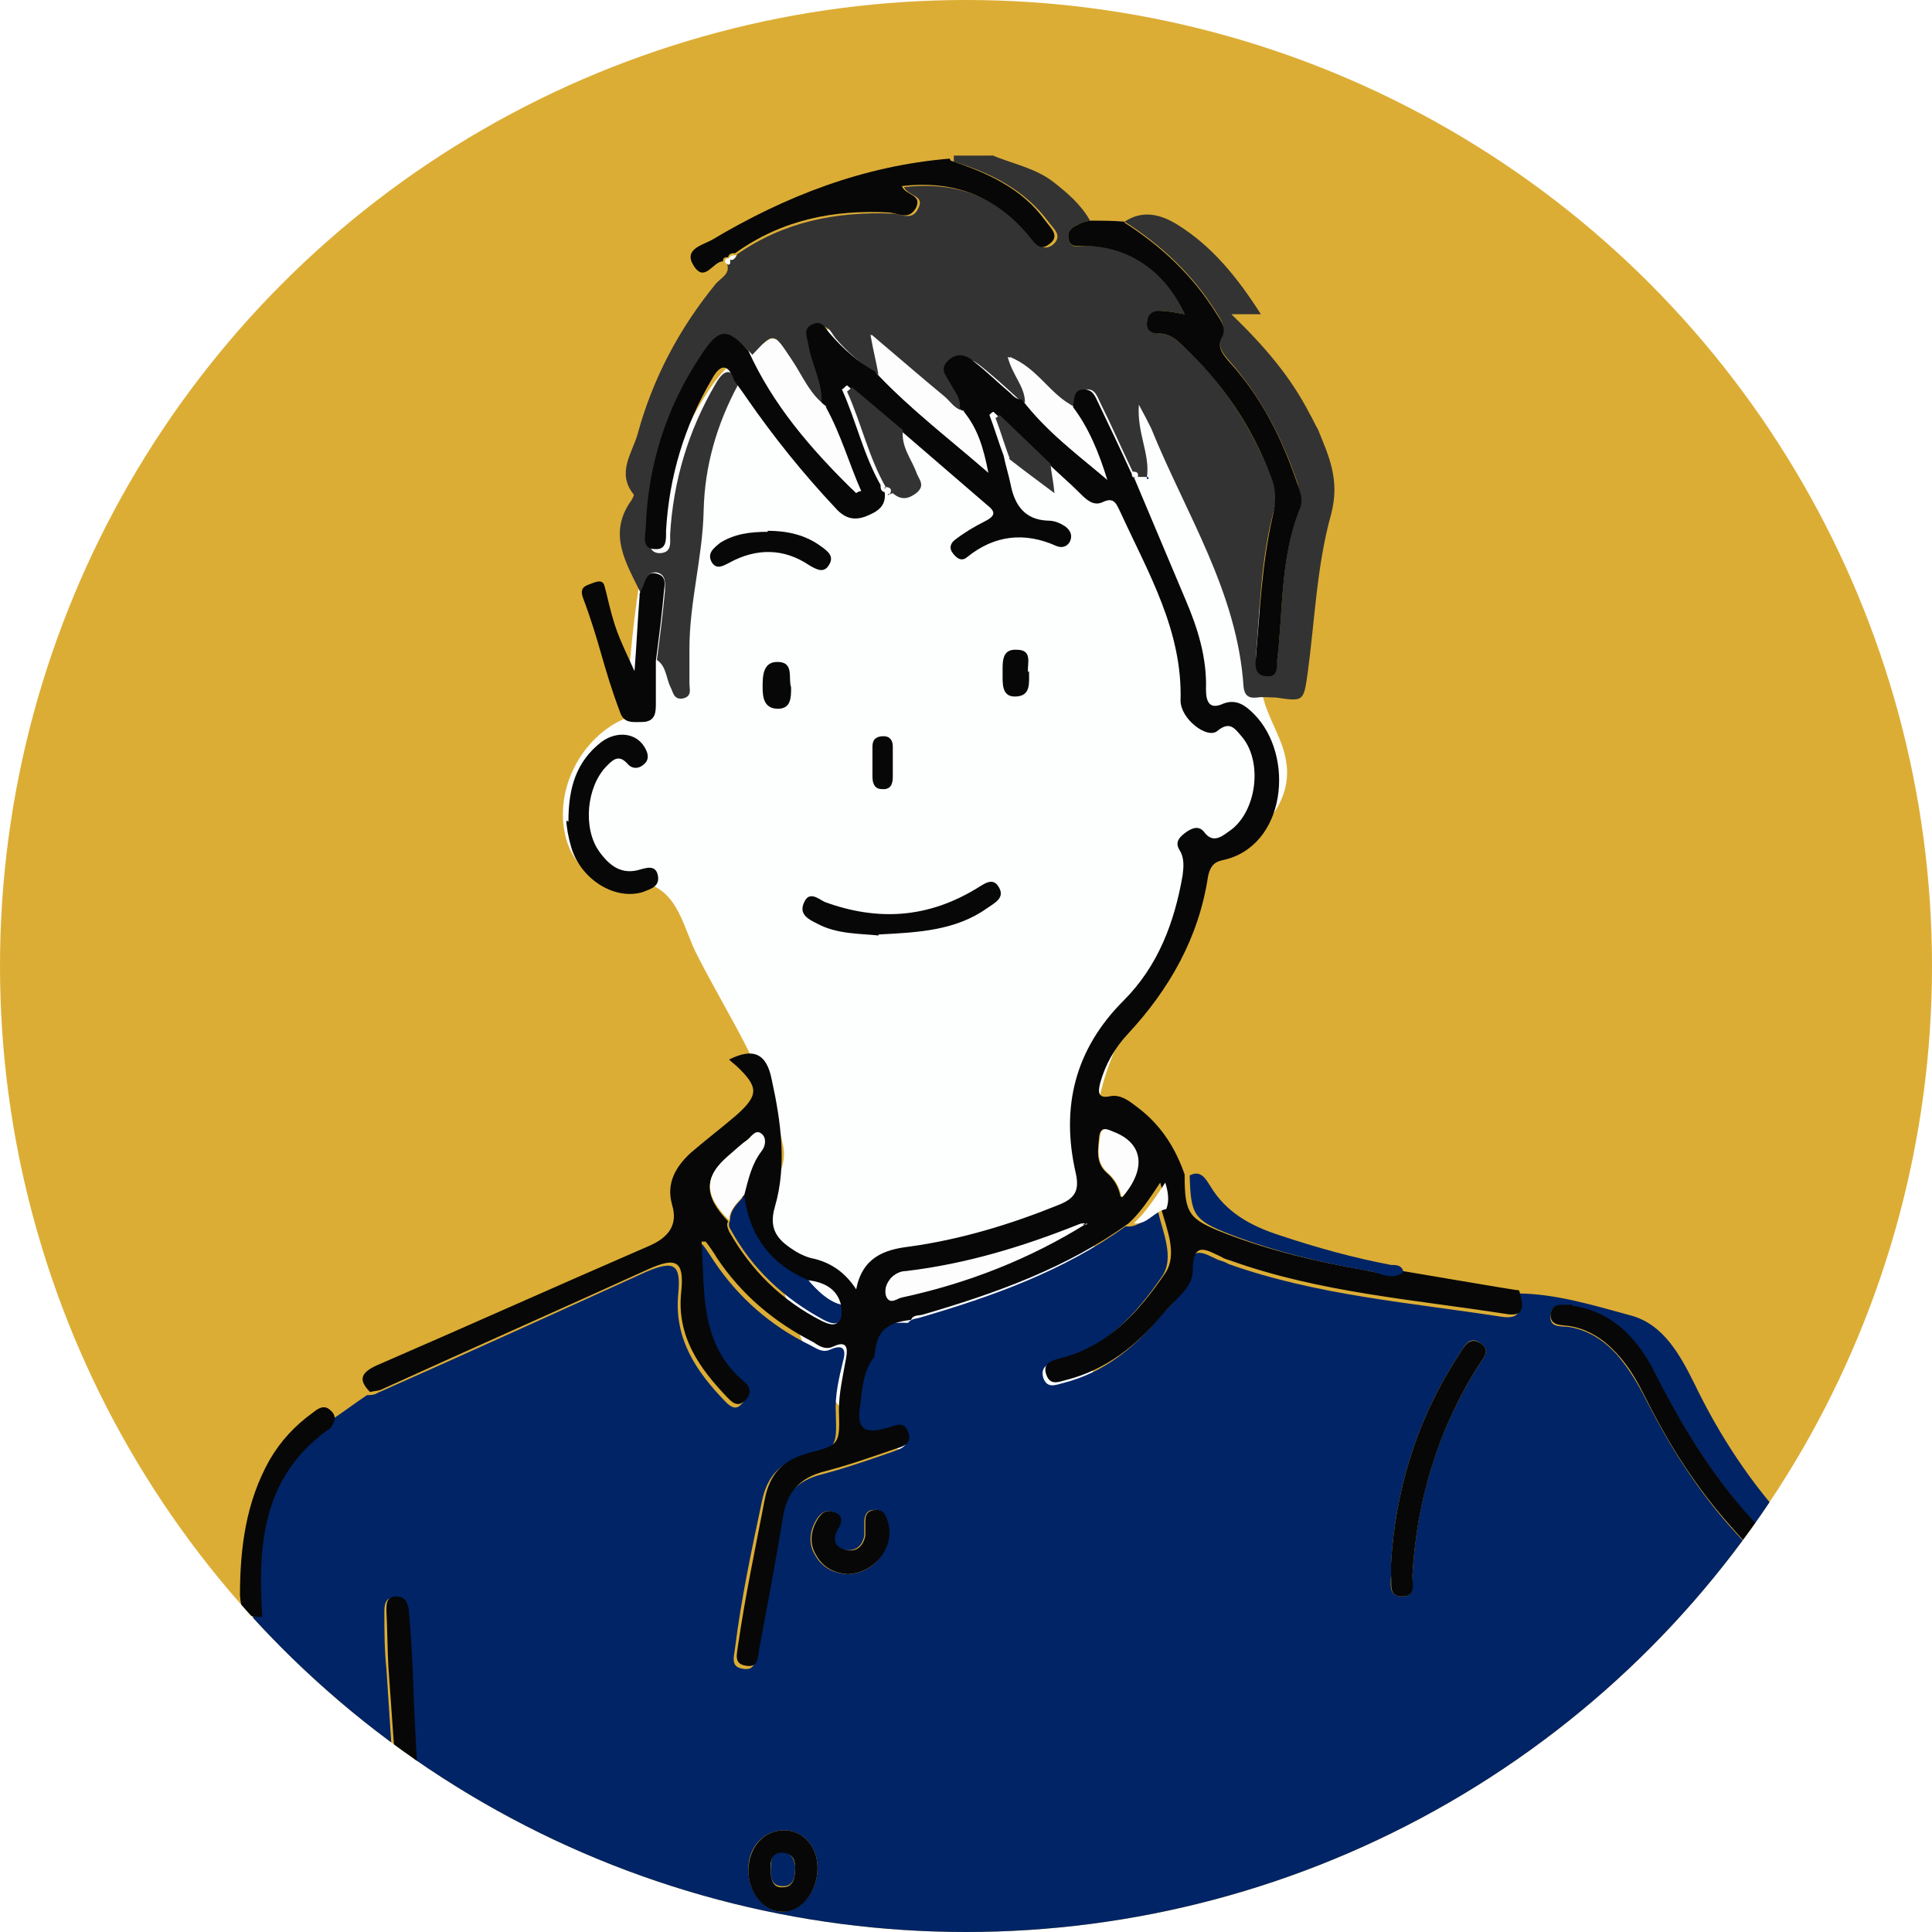 <?xml version="1.0" encoding="UTF-8"?>
<svg id="_レイヤー_2" data-name=" レイヤー 2" xmlns="http://www.w3.org/2000/svg" xmlns:xlink="http://www.w3.org/1999/xlink" version="1.1" viewBox="0 0 190 190">
  <defs>
    <style>
      .cls-1 {
        fill: #333;
      }

      .cls-1, .cls-2, .cls-3, .cls-4, .cls-5, .cls-6, .cls-7 {
        stroke-width: 0px;
      }

      .cls-2 {
        fill: #fdfefe;
      }

      .cls-3 {
        fill: #fdfdfd;
      }

      .cls-8 {
        clip-path: url(#clippath);
      }

      .cls-4 {
        fill: none;
      }

      .cls-5 {
        fill: #002466;
      }

      .cls-6 {
        fill: #dcad35;
      }

      .cls-7 {
        fill: #070707;
      }
    </style>
    <clipPath id="clippath">
      <circle class="cls-4" cx="95" cy="95" r="95"/>
    </clipPath>
  </defs>
  <g id="text">
    <g class="cls-8">
      <g>
        <rect class="cls-6" x="-27.9" y="-27.9" width="245.7" height="245.7"/>
        <path class="cls-2" d="M61.6,70.6c-4.4,1.8-7.1,7-6,11.6.4,1.7,1.5,3.4,3.1,4.1,1.4.5,3.1.1,4.6.5,3.5.8,3.9,4.6,5.3,7.2,3.2,6.3,6.9,11.5,8.4,18.6.6,2.6-1.6,4.1-1.5,6.8.2,4.5,2.4,10.2,4.2,14.4,3.4,8.3,14.1,12.7,22.4,9.2,1.3-.6,2.5-1.3,3.4-2.3,1.9-2.2,2-5.5,2.1-8.4,0-5.4,0-10.8,0-16.2,0-3,0-6,.7-8.9.7-2.8,1.9-5.3,3.2-7.9,2.2-4.5,4.4-9.1,6.7-13.6.5-.9,1-2,1.9-2.5.6-.4,1.3-.5,1.9-.7,3-1.1,5-4.4,4.5-7.5-.3-2.2-1.6-4-2.2-6.1-.7-2.5-.4-5.1-.4-7.7.1-6.3-1.2-12.6-3.8-18.4-3.1-6.9-9.5-8.3-16.9-10.1-7.3-1.9-15.1-1.3-22.6-.2-2.8.4-5.7.9-7.9,2.6-2,1.5-3.3,3.6-4.5,5.8-5.1,9.4-5.9,19.1-6.7,29.8h0Z"/>
        <path class="cls-5" d="M230.2,222.4v3c-1,1.6-2,3.2-3.4,4.6-4.8,4.9-9.2,10.3-13.4,15.7-7.1,9.1-13.9,18.4-22.1,26.5-.9.9-2.5,1.6-1.3,3.4.1.2-.2.8-.3,1.2-1.6,3.4-4.2,5.2-7.9,5.7,0-.9.8-1,1.4-1.5,1.3-1,2.5-2.3,2.5-3.8,0-3.2,2.3-4.9,4.1-6.9,1.9-2,3.7-4.1,5.5-6.2,9.4-11.1,17.6-23.2,27.8-33.7,2.7-2.8,4.3-6.1,2.4-10.1-.1-.3,0-.7-.1-1.1-.7-3.9-1.5-7.7-3.8-11-.4-.6-.8-1.5-1.8-.9-.8.5-.5,1.2-.1,1.9,2.2,3.5,2.8,7.4,3.7,11.3.9,3.7-.2,6.9-2.9,9.5-4.6,4.5-8.6,9.5-12.6,14.5-7.9,10.1-15.5,20.4-24.8,29.3-.7.7-1.3,1.4-.3,2.3.7.7.2,1.3-.2,1.9-1,1.5-2.4,2.4-4,3-1.8.6-3.6,1.2-5.4,2-5.4,2.3-8.7,7.5-8.6,13.1,0,.8,0,1.8,1.1,1.7,1,0,1.1-.9,1.1-1.8-.2-2.2.5-4.2,1.6-6.1,1.1-1.9,2.4-2.7,4.6-1.6-1.2,1.9-2.6,3.8-2.4,6,.3,2.6-1.3,4-2.8,5.5-.4.4-.9.8-1.2,1.2-1.4,2-3,2.1-4.8.8-.3-.5-.6-.9-1.3-.9.5-.9-.2-1.5-.6-2.1-2.6-4.2-4.8-8.7-6.6-13.3-2-5.3-4.2-10.5-6.6-15.7-1-2.2-1.9-4.6-2.7-6.9-.4-1.1-.4-2,.9-2.9,6.6-4.5,13.2-9.1,19.7-13.8,5-3.5,9-7.8,11.1-13.7.5-1.4,1.3-2.7,2.3-3.8.6-.3,1.1-.6,1.7-.9.3,0,.7-.2,1-.2,4.2-1.1,4.5-2.2,1.6-5.5-1.6-1.9-1.6-2.4.7-3.6,2.5-1.4,5.1-2.8,7.9-4.4-4.5-1.6-8.5-3-12.2-5-1.8-1-3.9-1.9-6.1-1.3-1.6-.4-3.1-.8-4.8-.9-4.6-.1-7.8-2.5-9.8-6.6-1.9-3.8-4-7.5-5.5-11.5-.3-.8-.6-1.8-1.7-1.4-1.2.4-.6,1.4-.3,2.2,1.5,3.9,2.8,7.9,5.4,11.1,3,3.7,2.2,6.7.2,10.6-7,13.3-13.8,26.8-18.7,41.1-.8,2.5,0,3.9,2.6,4.1.6,0,1-.5,1.4-.9s.1-.9-.2-1.1c-2-.9-1.3-2.3-.8-3.8,5.1-14.1,12.1-27.3,18.8-40.6.9-1.8,2.3-2.4,4.2-1.6-3.5,6.9-7,13.8-10.5,20.7-3.3,6.5-5.9,13.2-8.8,19.9-.6,1.2-1.7,3.1-.6,4,2.7,2.2,2.1,4,0,6.1-.1.1-.2.4-.3.6-.9,2.3-1.3,2.5-3.5,1.5-.8-.4-1.7-.8-2.4-1.4-2.9-2.5-6.1-4.4-10.1-4.5-4.8.4-9.6.9-14.4,1.2-2.4.2-3,.6-3,3.1,0,1-.2,1.5-1.3,1.8-1.4.3-2.6,1-3.5,2.2-1.1,1.5-1.4,3.1-.6,4.8.8,1.5,2.1,2,3.7,1.9,1.7,0,3.4-.1,5.1,0,1.9,0,3.8.4,6.1,1.6-2.6.1-4.6,0-6.6.8-2,.8-4,1.5-6,2.3-2,.8-3.1,3.1-2.6,5,.5,1.8,2,2.5,4.5,2.1.5,0,1-.2,1.5-.3.8-.1,1.2,0,1.3.9.3,2.9,2.3,4.1,4.8,4.6,9.1,1.8,17.1,5.5,24.1,11.7.9.8,1.9,1.5,3.1,1.2,2-.5,2.5.6,3,2.2,3.7,11.7,6.4,23.6,7.5,35.8.2,2.9-.3,4-3,5.1-4.1,1.6-8.4,2.7-12.8,3.2-.8,0-2.2,0-2,1.3.2,1.3,1.4.9,2.3.8.9-.1,1.7-.2,2.6-.2,3-.2,3.3.1,3.1,3-.1,1.4-.3,2.8-.5,4.8.9-1.8,1.5-3,2.2-4.1.8-1.3.5-2.8,1.3-4,.4,0,.9.2,1.3.1,1.8-.8,1.9,0,1.8,1.6-.5,5.6-1.2,11.2-2.1,16.7-2.2,13.1-3.7,26.3-4,39.6-.2,8.8-.5,17.6-.6,26.4,0,4.7-.4,9.4.4,14,2.4,12.8,4.4,25.6,5.7,38.6.9,8.6,1.4,17.1,1.8,25.7.5,13,.2,26-.3,39-.3,7.7-2.2,15.4-.9,23.2.3,1.7-.4,3.2-2.3,3.8-1.9.7-2.6,2-2,4,1.6,5.7,2.4,11.5,2.4,17.5,0,.8.1,1.8-.9,2.1-4.2,1.2-8.4,2.1-12.8,2.3-.9,0-.7-.4-.4-.9,2.5-.5,4.9-1.2,7.4-1.7,2-.4,2.9-1.4,2.9-3.7,0-6-.7-11.9-2.4-17.7-.4-1.4-.3-2.2,1.2-2.8,2.8-1.2,3.4-2.3,3-5.3-.4-2.9-.5-5.8-.1-8.7,1.4-11.5,1.6-23.1,1.8-34.7.1-9.2-.2-18.5-.8-27.7-.2-3.4-.3-6.8-.9-10.2-1.2-6.4-2.2-12.7-2.8-19.2-.7-8.5-1.6-17-3.4-25.3-.1-.5-.1-1.3-.8-1.2-.4,0-.9.7-1.1,1.1-.2.4-.1,1,0,1.5.6,3.3,1.2,6.6,1.8,9.8,2.8,15.7,4.4,31.5,5.3,47.4.4,7.5.5,14.9.5,22.4,0,7.5,0,15.1-.7,22.6-.7,7.6-1.6,15.3-.8,23,0,.8,0,1.7-.6,2.2-1.9,1.2-3.6,2.9-5.8,3.5-2.1.5-3.9,1.6-5.5,3.1-2.1,2.1-4.8,2.7-7.5,1.9-6.6-2-12.9-4.9-19.5-6.5,1.2-2.4,3.4-3.9,5.4-5.5,1.1-.9,2.9-1.4,1.6-3.4.6-1.1.5-2-.9-2.4-1.6-6.1-1.9-12,.8-17.9.5-1.1.7-2.3.9-3.5.2-1.3,0-2.6-1.2-3.4-1.3-.8-1.4-2-1.3-3.3.3-6.3.2-12.5-2.7-18.4-1.9-3.8-2.1-7.8-1.3-11.9,1.2-6.3,1.7-12.5-.2-18.9-7.7-25.2-10.7-51.1-12.4-77.2-.7-10.1-1.3-20.1-1.6-30.2,0-2.8-1.2-3.6-3.5-3.9-1.3-.5-1.9-1.5-2.4-2.8-2.5-5.9-5.6-11.5-9.1-16.9-.5-.7-.9-1.9-2.1-1.1-1.2.8-.3,1.6.2,2.3,3.1,4.7,5.8,9.6,8.1,14.7.2.5,1,1.3.2,1.7-1.5.9-1.4,2.4-1.8,3.7-6.4,25.7-10.4,51.8-12.8,78.1,0,.5-.2,1.1.2,1.4,1.6,1.3,1.2,2.7.3,4.1-.3.6-.4,1.3-.6,2-.1.6,0,1.2.7,1.4.6.2,1.2,0,1.3-.7.4-1.5,1.1-2.9,1.9-4.3.5-.8.3-1.8-.4-2.4-1.3-1.2-1.3-2.6-1.1-4.1.5-4.9,1-9.9,1.6-14.8,2.2-19.7,5.8-39.2,10.4-58.5.3-1.3.4-2.8,1.2-4,1.3,2.2,2,3.9,2,5.1,0,0-.1.1-.1.2-6.1,24.8-9.9,49.9-12.1,75.2,0,.8.2,1.3.8,1.7,1.1.7,1.2,1.6.5,2.7-1,1.5-1.6,3.2-1.5,5,.7,7.6.2,15.2.1,22.8,0,5.6-.2,11.2-.3,16.8,0,3.4.6,6.6,3.3,9.1,2,1.8,3.1,4.2,3.5,6.9.6,3.5.9,7,1.5,10.5,1.4,8.2,1.3,16.8,4.6,24.6.4,1,.2,1.9-.4,2.8-1.3,1.9-3,3.4-4.9,4.9,2.3.5,2.7,2.1,2.8,4,0,1.9.4,3.7.7,5.5.4,2.1.8,4.2.6,6.3-.4,5.3-7.5,8.9-12.1,6,1.8-.6,3.6-.6,5.4-.8.7,0,1.3-.4,1.2-1.2,0-.9-.8-.9-1.4-.8-1.1,0-2.1.2-3.2.3-3.9.3-7.7.3-11.1-1.9-4.2-2.7-5.9-2.7-10,.2-2.4,1.7-4.9,3.1-7.7,4.1-6.6,2.2-13.3,2.8-20.2,2.6-7.3-.2-14.3-1.7-21-4.8,0-1.3-.4-2.6,0-3.8.8-.1,1.5.4,2.2.7,9.3,3.6,18.8,4.9,28.7,3.3,5.7-.9,11.1-2.9,16.6-4.7,6.7-2.2,13.5-4,20.7-2.7.7.1,1.3,0,1.4-.8.1-.8-.4-1.1-1.1-1.2-3.2-.6-6.5-.5-9.8,0-6.4.9-12.4,3-18.5,5.1-10.5,3.5-21.1,4.3-31.8,1.1-2.8-.8-5.7-1.4-8-3.5-.1-1.9.2-3.6,1.6-5.1,4.7,2.1,9.7,1.8,14.6,1.7,1.7,0,3.4-.3,5.1-.4,5.9-.5,11.9-.9,17.7-2.4,1-.3,2.8,0,2.3-1.7-.4-1.7-2-.6-2.9-.4-9.5,2-19.1,2.7-28.7,2.8-1.6,0-3.1-.2-4.6-.8-.9-.3-1.1-.6,0-1,2.6.9,5.3-.1,7.9,0,3.7.1,7.4-.2,10.9-1.3,4-1.2,7.4-3.3,9.8-6.8,11.2,7.8,22.9,9.2,35.4,3.5,2.3-1,3.1-.4,2.8,2.1-.2,1.6-.8,3-1.5,4.4-.3.5-.4,1.1.1,1.6.3.3.8.4,1.2,0,1.4-1,1.6,0,1.6,1,0,1.6,0,3.3,0,4.9,0,.7,0,1.4.9,1.4.8,0,1.1-.6,1.2-1.3.2-2.2.5-4.4-.2-6.6-.9-2.8-1.3-5.7-1.8-8.5-.2-1.4,0-2.5,1.2-3.4,1.1-.8,1.9-1.9,2.6-3.1.4-.7.7-1.5-.3-2-.9-.4-1.3.2-1.6.9-1,1.7-2.3,3.3-3.9,4.5-7.1,5.3-15.1,6.2-23.5,4.6-4.5-.9-8.7-2.5-12.2-5.5-.2-.8-.2-1.5.6-2,4.4-2.6,4.9-6.7,4-11.2-.8-4.6-2.5-8.9-4.6-13-.6-1.3-1.3-2.5-1.6-3.9-1.7-6.6-2.3-13.4-3.2-20.2-1.8-13.4-3-26.8-4.1-40.3-.6-7.4-.3-14.8-2.2-22-.5-1.9-.5-3.8-.3-5.7,2.3-19.7,3.2-39.5,3.6-59.4.2-10.5,0-20.9-.2-31.4,0-3.2-.5-6.4,0-9.5.2,0,.5,0,.6,0,7.9,4.1,16.3,6.5,25.2,7.2.7,0,1.3.3,1.5,1,.6,2.1,2.3,2.7,4.2,3,8.3,1.5,16.7,2.5,25.2,2.6,7.9,0,15.8-.4,23.6-1.4.8-.1,1.8-.2,1.8-1.2,0-1.3-1.2-1-2-.9-2.3.2-4.7.4-7,.6-13.7,1.5-27.2.8-40.7-1.9-2-.4-3-1.5-3-3.5,0-3.7,0-7.4.1-11.1,0-.8.2-1.6-1-1.7-1.1,0-1.2.8-1.2,1.6v6.8c0,3.8-.2,4-3.8,3.6-9.5-1-18.2-4.1-26.2-9.3.4-1.4-.9-2-1.3-3.1-.4-.9-.9-1.7-.7-2.8.5-2.6.9-5.2,1.5-7.7.5-2,.4-3.4-2-3.6-.1-.9,0-1.8.3-2.7,2-10.4,4.1-20.8,6.1-31.1.2-.8.6-2-.8-2.3-1.2-.2-1.2.9-1.3,1.7-1.4,6.8-2.8,13.6-4.2,20.5,0,.5.2,1.2-.7,1.3-.5-1.3-.2-2.7,0-4,1-5.7,2-11.4.2-17.1-.3-.8.2-1.3.7-1.8,1.7-1.8,2.8-4,3.3-6.3,1-3.9.9-7.9.5-11.9-2.4-21.6-3.2-43.4-4.5-65.1-.8-13.2-1.8-26.4-3.2-39.5-.7-6.5-.6-13,3.7-18.6.3-.3.6-.7,0-1.1h0c2.7-.9,4.9-2.8,7.3-4.4.3,0,.7,0,1-.2,8.8-3.9,17.6-7.9,26.4-11.9,2.8-1.2,3.5-.8,3.2,2.2-.4,4.4,1.8,7.6,4.6,10.5.4.4,1,1,1.6.3.7-.6.5-1.4,0-1.9-4.4-3.7-3.9-8.9-4.2-13.8.3,0,.4,0,.4,0,.4.5.7,1,1.1,1.6,2.4,3.6,5.6,6.4,9.5,8.3.6.3,1.2.8,2,.4,1.4-.6,1.5.2,1.2,1.2-.4,1.7-.8,3.3-.7,5.1.1,3.3.1,3.4-3,4.2-2.5.6-3.8,2-4.3,4.6-1,4.7-2,9.4-2.6,14.2-.1.9-.5,1.9.7,2.1,1.4.3,1.3-1,1.4-1.8.8-4.3,1.6-8.5,2.3-12.8.4-2.5,1.7-3.9,4.1-4.5,2.3-.6,4.6-1.4,6.9-2.2.8-.3,1.8-.5,1.3-1.7-.4-1.1-1.2-.6-2-.4-2.3.7-3,.1-2.7-2.2.3-1.6.3-3.4,1.4-4.8-.8-2.4.5-3.8,3.6-3.6.3-.4.7-.4,1.1-.5,7.2-2.1,14.2-4.6,20.3-9,1.4.2,2.1-1.1,3.2-1.4.5,2.1,1.6,4.5.4,6.3-2.6,3.8-5.7,7.2-10.4,8.4-.8.2-1.6.5-1.3,1.6.4,1.1,1.2.7,2,.5,3.9-1,6.9-3.4,9.4-6.4,1.1-1.4,2.9-2.6,3-4.3,0-3,1.3-2.1,2.8-1.4.3.1.7.2,1,.4,8.7,3.1,17.9,3.8,26.9,5.2,2.1.3,1.9-1,1.4-2.3,3.9,0,7.7,1.2,11.4,2.2,3.1.9,4.7,3.8,6.1,6.6,2.5,5.2,5.6,9.9,9.5,14.1,4.3,4.6,8.8,9.1,12.9,13.9,7.8,9.3,15.2,18.8,23.5,27.6,4.8,5.1,8.8,10.6,12.4,16.4,1.3,2.1,2.4,4.2,2.9,6.6.6,2.7,1.1,5.4,1.6,8.1h0ZM46.1,227.1c0-.8,0-1.6-.2-2.3-1.5-7.8-2.4-15.6-3-23.4-.9-12.3-2.1-24.5-2.5-36.8,0-2.1-.2-4.1-.4-6.2,0-.7-.3-1.3-1.2-1.3-.9,0-1,.7-1,1.4,0,1.9,0,3.7.2,5.6.6,9.5,1.3,19,2,28.5.6,8.5,1.1,17,2.5,25.4.7,4.1,1.8,8.2,1.1,12.2-.6,3.6,1.4,6.8.7,10.3,0,.1,0,.3.2.4,1.3,1.1.7,2.4.3,3.7-1.9,5.7-3.9,11.4-6.3,17-.8,1.9-.5,3.3,1.5,4.2,1,.5,1.9,1.2,3,1.7,1.8.8,2,1.9,1.4,3.6-.9,2.5-1.7,5.1-2.6,7.7-.3.9-.5,2.2-2.1,1.6-1.4-.5-2.7-1.1-2.1-3,.4-1.2.5-2.4.4-3.6,0-.7-.1-1.3-1-1.3-.8,0-1.1.6-1.1,1.3,0,1.4-.3,2.7-.9,3.9-.7,1.7-.1,2.9,1.5,3.7.8.4,1.5.8,2.3,1.1,2.1,1,3.2.6,4.3-1.5,1.2-2.4,2.2-5,2.9-7.5,1.7-5.9,1.7-5.9-3.7-8.8-1.7-.9-2-1.9-1.3-3.6,2.1-5.3,4-10.6,6-15.9.5-1.2.7-2.5.5-3.8-.2-1.5-.3-3,.3-4.4.4-.8,0-1.2-.8-1.4-1.3-.4-1.4-1.4-1.5-2.5-.2-2,.4-4,.4-5.9h0ZM154.6,128.4c-.9.1-2-.3-2.1.9-.2,1.3,1,1.1,1.8,1.2,1.9.3,3.4,1.3,4.7,2.7,1.2,1.4,2.1,2.9,2.9,4.5,2.3,4.5,5,8.8,8.4,12.6,4.1,4.6,8.4,8.9,12.4,13.5,9.7,11.2,18.8,23,29.1,33.8.8.8,1.5,3,3,1.7,1.4-1.2-.6-2.2-1.3-3-13.7-15-26.3-31-40.3-45.8-4.2-4.5-7.5-9.6-10.3-15.1-1.7-3.5-4.2-6.3-8.3-6.9h0ZM79.6,547.9c-1.2,0-1.6-.6-2.1-1-3.6-2.7-7.4-5-11.4-7-.8-.4-1.7-.7-2.1.4-.4.9.3,1.2,1,1.6,5.8,2.8,11.1,6.4,15.8,10.7.6.6,1.4,1.3,2.2.4.8-.9-.3-1.5-.8-2.1-.4-.5-1.6-.9-.9-1.8.8-1,.4-2,.3-3-.5-3.7-.9-7.5-1.4-11.2-.6-4.7-1.3-9.4-2-14.1,0-.6,0-1.6-1.2-1.2-.8.2-1.1.7-.9,1.6.8,5.5,1.6,11,2.3,16.4.4,3.4.8,6.9,1.2,10.4h0ZM136.8,153.8c0,.7,0,.9,0,1.1,0,.9-.3,2.1,1.1,2.1,1.4,0,.9-1.2,1-2,.4-7.5,2.5-14.4,6.5-20.7.4-.7,1.3-1.5.2-2.2-1.1-.8-1.6.3-2.1,1.1-4.2,6.4-6.3,13.5-6.7,20.6h0ZM73.6,273.3c-2.4,0-5.1,2.4-5.1,4.6,0,1.8,1.8,3.1,4.2,3.1,2.6,0,4.6-2,4.6-4.4,0-2.1-1.4-3.3-3.6-3.3h0ZM73.2,252.4c2.3,0,4-1.7,3.9-3.9,0-2.1-1.7-3.8-3.8-3.8-2.5,0-4.1,1.5-4,3.7s1.7,3.9,3.9,3.9ZM80.4,183.7c0-2.1-1.4-3.7-3.3-3.7-2,0-3.6,1.7-3.5,4,0,2.1,1.6,4,3.3,4,1.9,0,3.5-2,3.5-4.3ZM74,215.2c-2.2,0-3.7,1.4-3.7,3.2,0,2,1.8,3.5,4,3.5,2,0,3.6-1.6,3.6-3.4,0-1.9-1.7-3.4-3.9-3.3h0ZM196.8,203.1c-.4-1.1-1.3-.9-2.1-.7-3.9,1.1-7.3,3-10.4,5.5-.7.5-1,1.3-.4,2,.7.8,1.3,0,1.8-.3,2.4-2,5.1-3.6,8.2-4.2.8-.2,1.5-.8,2.2-1.2.4-.2.7-.5.6-1.1h0ZM83.3,154.8c2.8,0,4.7-2.8,3.9-5.2-.2-.7-.5-1.2-1.3-1.1-.7,0-.9.6-.9,1.2,0,.4,0,.9,0,1.3-.2,1.1-.9,1.6-2,1.4s-1.2-1.1-.7-2c.4-.7.6-1.4-.4-1.7-.8-.3-1.3.2-1.7.9-.6,1.1-.7,2.3,0,3.4.7,1.2,1.8,1.7,3,1.8h0Z"/>
        <path class="cls-1" d="M97.4,15.2c2.1.9,4.4,1.3,6.2,2.7,1.4,1.1,2.7,2.2,3.6,3.8-.4.1-.8.3-1.2.4-.7.3-1.1.7-.9,1.5.2.7.8.7,1.4.6,4.4-.2,8.2,2.3,10,6.7-.7-.1-1.4-.3-2.1-.3-.8,0-1.5.2-1.6,1,0,.8.4,1.1,1.2,1.2.9,0,1.6.5,2.2,1.1,4,3.6,6.8,8,8.8,12.9.5,1.2.6,2.4.2,3.7-1.2,4.6-1.3,9.4-1.7,14.2,0,.8,0,1.7,1.1,1.7,1.1,0,.9-.8,1-1.5.6-5,.3-10.1,2.2-14.9.3-.9,0-1.7-.2-2.5-1.5-4.4-3.6-8.5-6.7-12-.6-.7-1.2-1.4-.8-2.3.5-1.1,0-1.7-.5-2.5-2.3-3.7-5.4-6.6-9-8.9,1.8-1.2,3.6-.7,5.2.3,3.4,2.1,5.9,5.2,8.2,8.8h-2.9c3.2,3.1,5.8,6.1,7.7,9.8.3.5.5,1,.8,1.5,1.1,2.7,2.2,5,1.3,8.4-1.4,5-1.6,10.4-2.3,15.6-.4,2.8-.4,2.8-3.1,2.4-.6,0-1.3-.1-1.9,0-.9.1-1.2-.3-1.3-1-.6-9.4-5.7-17.1-9.1-25.5-.3-.6-.6-1.2-1.2-2.3-.2,2.8,1.1,4.8.8,7.1h0c-.4,0-.7,0-1.1,0h.2c.1-.5-.2-.5-.5-.5-1.1-2.3-2.1-4.6-3.2-6.8-.3-.6-.5-1.4-1.4-1.3-1.1,0-.9,1-1.1,1.7-2.4-1.1-3.6-3.8-6.4-4.9.5,1.8,1.7,2.9,1.7,4.5-.5,0-.8-.3-1.1-.6-1.2-1.1-2.4-2.2-3.7-3.2-.8-.6-1.7-.7-2.5,0-.8.8-.1,1.4.2,2.1.4.8,1.1,1.5,1,2.5-.9,0-1.4-.9-2-1.4-2.3-1.9-4.6-3.9-7.2-6.1.3,1.7.6,2.8.8,4-1.7-1-3.1-2.2-4.3-3.6-.5-.6-.7-1.5-1.8-1-1,.5-.5,1.3-.4,2,.3,1.9,1.4,3.7,1.3,5.7-1.7-1.2-2.4-3.1-3.5-4.7-1.7-2.6-1.7-2.7-3.8-.4-2.1-2.3-2.9-2.3-4.7.5-3.4,5.2-5.2,10.8-5.4,17,0,.9-.2,1.9.9,2,1.3,0,1.1-1,1.1-1.8.3-5.3,1.8-10.3,4.5-14.9.8-1.4,1.6-1.6,2.2.1-2.1,3.9-3.3,8-3.4,12.4-.1,4.6-1.4,9-1.4,13.6,0,1.1,0,2.3,0,3.4,0,.6.3,1.3-.7,1.5-.9.1-.9-.7-1.2-1.2-.4-.9-.4-2-1.3-2.6.3-2.3.6-4.6.8-6.9,0-.7.1-1.5-.8-1.7-.8-.1-1.1.5-1.2,1.1,0,.3-.3.6-.4.9-1.4-2.9-3.3-5.8-.9-9.1.1-.2.3-.5.2-.6-1.7-2.1-.1-4.1.4-5.9,1.5-5.5,4.1-10.4,7.7-14.8.5-.6,1.6-1,1-2.2h0c.2.1.3.5.4.2,0-.1,0-.3,0-.5h0c.4.2.6-.1.7-.4,4.6-3.2,9.7-4.2,15.2-4,.9,0,2,.8,2.6-.5.7-1.3-1-1.2-1.4-2.1,5.2-.6,9.2,1,12.5,4.8.5.6,1.1,1.6,2.1.9,1.1-.9.1-1.6-.4-2.3-2.4-3.2-5.7-4.8-9.3-5.9,0-.2,0-.4,0-.6h3.9Z"/>
        <path class="cls-7" d="M28.2,590.6c-7.3-.4-14.3-1.7-21.1-4.3-2.8-1.1-4.7-2.9-6.2-5.5v-2.6c1.4-1.6,2.3-3.3,2.1-5.5-.1-1.6.6-3,1.5-4.3.7-1,1.4-2.2,2.7-.6.4.5.9,0,1.4,0,5.9-1.4,12-2.2,18-3.2.8-.1,1.8-.6,2,.7.2,1.3-1,1.2-1.8,1.3-4.7.8-9.5,1.5-14.2,2.3-.3,0-.5.1-.6.4-1.1.4-.8.7,0,1,1.5.5,3,.8,4.6.8,9.7-.2,19.3-.8,28.7-2.8.9-.2,2.5-1.3,2.9.4s-1.4,1.5-2.3,1.7c-5.8,1.5-11.7,1.9-17.7,2.4-1.7.1-3.4.3-5.1.4-5,.2-9.9.4-14.6-1.7-.6-.7-1.2-1.5-1.8-2.2-1.4,1.7-1.8,3.6-1.7,5.7,0,1.1.5,1.9,1.9,1.6,2.3,2,5.2,2.6,8,3.5,10.7,3.2,21.3,2.5,31.8-1.1,6.1-2,12.1-4.2,18.5-5.1,3.2-.4,6.5-.5,9.8,0,.7.1,1.2.4,1.1,1.2-.1.8-.8,1-1.4.8-7.2-1.2-14,.5-20.7,2.7-5.5,1.8-10.8,3.8-16.6,4.7-9.9,1.6-19.4.4-28.7-3.3-.7-.3-1.4-.8-2.2-.7-.3-.2-.5-.5-.8-.7-.7-.3-1.4-1.2-2.2-.3-.8,1-.5,2,.3,2.8.8.8,1.5,1.7,2.7,1.9,6.6,3.2,13.7,4.6,21,4.8,6.8.2,13.6-.3,20.2-2.6,2.8-1,5.3-2.4,7.7-4.1,4.1-2.9,5.9-3,10-.2,3.4,2.2,7.2,2.3,11.1,1.9,1.1,0,2.1-.2,3.2-.3.7,0,1.4,0,1.4.8,0,.8-.6,1.1-1.2,1.2-1.8.2-3.7.2-5.4.8-3.8-.2-7.7-.6-10.9-3.1-.2-.2-.7-.2-1-.3-1.8-1.4-3.5-.8-5,.3-5.7,4.5-12.4,6.4-19.5,7.2-3.2.4-6.5,0-9.7.7h0Z"/>
        <path class="cls-5" d="M115.3,609.5c0-.2,0-.4,0-.6,3.3-.9,6.6-1.8,9.1-4.1,2.6-2.4,5.6-3,8.9-2.9-3.6,3.4-7.7,6-12.4,7.7h-5.6Z"/>
        <path class="cls-7" d="M105.5,40c.2-.7,0-1.7,1.1-1.7.9,0,1.1.7,1.4,1.3,1.1,2.3,2.2,4.6,3.2,6.8.2.2,0,.7.5.5h-.2c1.7,4,3.4,8.1,5.1,12.1,1.2,2.8,2.1,5.7,2,8.8,0,1.3.4,2,1.7,1.4,1.3-.5,2.2.2,3,1,4.1,4.1,3.2,13.1-3.1,14.4-.9.2-1.2.7-1.4,1.6-.9,6-3.8,11.1-7.9,15.5-1.3,1.4-2.2,3-2.7,4.8-.2.8-.3,1.6,1,1.3,1.1-.2,2,.6,2.8,1.2,2.2,1.7,3.6,3.9,4.5,6.5,0,3.9.4,4.4,4,5.8,4.4,1.7,9.1,2.8,13.7,3.6,1.1.2,2,.6,3.1,0,.2,0,11.7,2,12.1,2,.4,1.4.7,2.7-1.4,2.3-9-1.4-18.2-2.1-26.9-5.2-.3-.1-.7-.2-1-.4-1.5-.7-2.8-1.6-2.8,1.4,0,1.7-1.9,2.9-3,4.3-2.5,3-5.5,5.4-9.4,6.4-.8.2-1.6.6-2-.5-.4-1.1.5-1.4,1.3-1.6,4.8-1.2,7.8-4.6,10.4-8.4,1.2-1.8.2-4.2-.4-6.3.3-.8.2-1.6-.1-2.6-1,1.5-1.9,2.9-3.1,4-6.1,4.4-13.1,6.9-20.3,9-.4.1-.9,0-1.1.5-2.6.3-3.4,1.2-3.6,3.6-1.1,1.4-1.2,3.1-1.4,4.8-.4,2.3.4,2.9,2.7,2.2.8-.2,1.6-.7,2,.4.5,1.2-.6,1.5-1.3,1.7-2.3.8-4.6,1.6-6.9,2.2-2.4.6-3.7,2-4.1,4.5-.7,4.3-1.5,8.5-2.3,12.8-.2.8,0,2.1-1.4,1.8-1.2-.2-.8-1.2-.7-2.1.7-4.8,1.7-9.5,2.6-14.2.5-2.6,1.8-3.9,4.3-4.6,3.1-.8,3.1-.9,3-4.2,0-1.7.4-3.4.7-5.1.2-1,.1-1.8-1.2-1.2-.8.4-1.4,0-2-.4-3.9-2-7.1-4.7-9.5-8.3-.3-.5-.7-1.1-1.1-1.6,0,0-.1,0-.4,0,.3,5-.2,10.1,4.2,13.8.6.5.8,1.2,0,1.9-.7.6-1.2.1-1.6-.3-2.8-2.9-5.1-6.1-4.6-10.5.3-3-.5-3.4-3.2-2.2-8.8,4-17.6,7.9-26.4,11.9-.3.1-.7.1-1,.2-1.2-1.2-.9-1.9.6-2.6,9-3.9,17.9-7.9,26.9-11.8,1.8-.8,2.8-2,2.2-4-.6-2.1.3-3.7,1.8-5.1,1.5-1.3,3.1-2.5,4.6-3.8,2.1-1.9,2.1-2.7,0-4.7-.2-.2-.5-.4-.8-.7,2.4-1.2,3.7-.6,4.2,2,.9,4.1,1.5,8.4.3,12.5-.7,2.4.5,3.4,2.1,4.4.5.3,1.2.6,1.8.7,1.6.4,3,1.3,4.1,3,.6-3.1,2.7-3.9,5.2-4.2,5.1-.7,10-2.2,14.7-4.1,1.5-.6,2.1-1.3,1.7-3.1-1.5-6.5-.1-12.2,4.7-17,3.4-3.4,5-7.7,5.8-12.3.1-.8.2-1.7-.3-2.5-.5-.8,0-1.3.7-1.8.6-.4,1.2-.6,1.7,0,.8,1.1,1.6.6,2.4,0,2.8-1.8,3.5-7,1.2-9.5-.6-.7-1.1-1.4-2.3-.4-1,.8-3.6-1.2-3.6-3,.2-6.9-3.2-12.6-5.9-18.5-.4-.8-.6-1.6-1.8-1-.9.4-1.6-.3-2.2-.9-1.1-1.1-2.3-2.1-3.4-3.2l-5.1-4.8c-.1,0-.3.2-.4.3.5,1.3.9,2.7,1.4,4,.2,1,.5,1.9.7,2.9.4,2,1.4,3.4,3.6,3.5.7,0,1.2.2,1.8.6.5.4.7.9.4,1.5-.3.5-.8.6-1.3.4-3.1-1.4-6.1-1.1-8.8,1.1-.6.5-1.1,0-1.4-.4-.4-.5-.2-1,.2-1.3.9-.7,1.9-1.3,2.9-1.8,1.2-.6,1.1-1,.2-1.7-2.9-2.5-5.8-5-8.7-7.5-1.7-1.4-3.3-2.8-5-4.2-.2.1-.3.3-.5.4,1.4,3.1,2.1,6.4,3.8,9.4,0,.3,0,.6.4.7h0c.2,1.5-.9,2-1.9,2.4-1.1.4-2,.2-2.9-.8-3.2-3.4-6.1-7-8.8-10.9-.4-.6-.8-1.1-1.2-1.7-.6-1.7-1.4-1.6-2.2-.1-2.7,4.6-4.2,9.6-4.5,14.9,0,.8.1,1.9-1.1,1.8-1.2,0-1-1.1-.9-2,.2-6.2,2-11.9,5.4-17,1.8-2.8,2.6-2.8,4.7-.5,2.4,5.3,6.1,9.6,10.2,13.6,0,0,.2,0,.5-.2-1.2-2.8-2.1-5.7-3.5-8.3.1-2-1-3.8-1.3-5.7-.1-.7-.6-1.6.4-2,1-.5,1.3.5,1.8,1,1.2,1.4,2.7,2.7,4.3,3.6,3.2,3.4,6.8,6.2,10.8,9.6-.4-2.6-1.1-4.4-2.4-6,.1-1-.6-1.7-1-2.5-.4-.7-1-1.3-.2-2.1.8-.8,1.7-.7,2.5,0,1.3,1,2.4,2.1,3.7,3.2.3.3.6.6,1.1.6,2.3,3,5.2,5.2,8.1,7.6-.8-2.6-1.7-5-3.4-7.2h0ZM73.1,117.6c.4-1.5.7-3,1.7-4.3.4-.6.5-1.3,0-1.7-.6-.5-1,.3-1.4.6-.6.4-1.2,1-1.8,1.5-2.4,2.1-2.4,3.9,0,6.4-.2.4,0,.7.1,1,2.2,3.9,5.2,6.8,9.1,8.8,1.8.9,1.9-.1,1.7-1.5-.4-1.6-1.7-2.2-3.2-2.4-3.7-1.6-5.9-4.3-6.3-8.3h0ZM106.9,120.3c-.3,0-.6,0-.8.1-5.5,2.2-11.1,3.9-17,4.6-.6,0-1.1.3-1.5.7-.4.5-.7,1.1-.4,1.8.4.8,1,.2,1.5,0,6.4-1.5,12.6-3.8,18.2-7.3h0ZM110.3,117.7c2.4-2.7,2-5.2-.9-6.4-.5-.2-1.1-.6-1.3.4-.1,1.3-.4,2.6.7,3.6.8.7,1.2,1.4,1.4,2.4h0Z"/>
        <path class="cls-7" d="M133.3,601.8c-3.3,0-6.3.5-8.9,2.9-2.5,2.4-5.9,3.2-9.1,4.1-4.8.2-9.3-1.6-14-2.4-3.9-.7-7.9-1.2-11.8-1.6-3.5-.4-4.9-1.8-4.6-5.2.2-3,.7-6,1.4-9,.5-2,1.5-3.1,3.4-3.6,4-1.1,7.1-3.5,9.5-6.8.7-.9,1.3-1.7-.3-2.4-1.5-.7-.9-1.9-.2-2.8,1.9-2.7,4.1-5.1,6.8-7,1.3-.9,1.7-1.9,1.2-3.4-2.3-7.1-2.4-14.2.8-21.2.6-1.3.6-2.6.2-4-.2-.7-.1-1.3.7-1.5.8-.2,1.2.3,1.4,1,.6,1.9.2,3.8-.3,5.7-.6,1.9-1.3,3.7-1.9,5.7-1.3,4.8,0,9.5,1.3,14,.6,2.1,1.9.3,2.8,0,1.4.4,1.5,1.2.9,2.4-4.9,1.6-8.3,5-11.7,9.2,1.2,0,1.9,0,2.6,0,.7,0,1.4.2,2.1-.2,6.7,1.7,13,4.6,19.5,6.5,2.7.8,5.4.3,7.5-1.9,1.5-1.5,3.4-2.6,5.5-3.1,2.3-.6,3.9-2.2,5.8-3.5.7-.5.7-1.3.6-2.2-.8-7.7.1-15.3.8-23,.7-7.5.8-15,.7-22.6,0-7.5-.1-14.9-.5-22.4-.9-15.9-2.6-31.7-5.3-47.4-.6-3.3-1.2-6.6-1.8-9.8,0-.5-.2-1,0-1.5.2-.5.7-1.1,1.1-1.1.7,0,.7.7.8,1.2,1.8,8.4,2.7,16.8,3.4,25.3.6,6.4,1.6,12.8,2.8,19.2.6,3.4.7,6.8.9,10.2.6,9.2,1,18.5.8,27.7-.2,11.6-.5,23.2-1.8,34.7-.3,2.9-.2,5.8.1,8.7.4,3-.2,4.1-3,5.3-1.4.7-1.6,1.4-1.2,2.8,1.6,5.8,2.4,11.7,2.4,17.7s-.9,3.2-2.9,3.7c-2.5.5-4.9,1.1-7.4,1.7-.3,0-.5,0-.8,0h0ZM91,595.4c.6.1,1.2.3,1.9.4,7.5.7,14.8,2.1,22.2,3.9.8.2,1.7.2,1.5,1.3-.2,1.2-1.2.9-2.1.7-1.7-.4-3.3-1.2-5.1-.7-.1-.1-.2-.4-.4-.4-6.6-1.5-13.4-2.4-20.2-3-1.8-.2-2.7,1.7-1.8,3.4.6,1.2,1.6,1.9,3.1,1.7,5.7.7,11.4,1.3,17,3,6.6,2.1,12.6.6,18-3.7,3-2.4,5.9-4.8,9.4-6.7,1.6-.9,3.4-1.4,5.2-1.8.7-.2,1.5-.3,1.8.6.3,1.1-.6,1.3-1.3,1.5-.6.1-1.1.2-1.7.4-2.1.7-4.3,1.3-6,3.3,3.1,0,5.8-.7,8.4-1.4,1-.3,1.5-1,1.5-2,0-5.4-.9-10.6-2.1-15.8-.3-1.4-1-1.5-2.2-1-2,1-3.8,2.2-5.6,3.5-2,1.6-4.2,2.2-6.8,1.7-2-.4-3.9-1-5.7-1.7-3.7-1.3-7.3-3.1-11.2-4.1-1.7-.4-3.4-1.2-5.2-.5-.9-.6-1.2,0-1.5.8-1.9,4.9-5.6,7.9-10.4,9.6-1.4.5-2.7,1.3-3.3,2.8-1.2,2.9-1.3,4.6,2.7,4.1h0Z"/>
        <path class="cls-7" d="M34.7,341.1c-.2-.2-.4-.4-.6-.6-.6-.5-1.2-1.3-2-.9-.7.3-.3,1.3-.3,2,0,12.5.2,24.9,0,37.4-.3,20.6-1.2,41.2-3.6,61.7,0,.8,0,1.6-.2,2.3,0,.7-.4,1.3-1.2,1.2-1,0-.9-.8-.8-1.4.3-3.7.6-7.4,1-11,1.5-13.5,2-27.1,2.5-40.6.4-10.6.3-21.2.3-31.8,0-3.4-1-6.3-3.6-8.5-2.2-1.9-2.5-4.4-2.3-7,.3-3.8.6-7.5.5-11.3,0-2.7.9-5.5,1.6-8.1.4-1.6.3-2.6-1.6-2.9-1.4-.2-2-1.2-2-2.6,0-3.3,1.3-6.4,2.1-9.5.2-.6.6-1,1.3-.8.8.3.8.9.7,1.6-.5,2.1-1,4.1-1.5,6.2-.1.5-.2,1.1-.4,1.7-.2,1,.2,1.5,1.1,1.6.9.1,1.3-.5,1.4-1.2.6-3.9,1.4-7.7,1.6-11.6.9,0,.6-.8.7-1.3,1.4-6.8,2.8-13.6,4.2-20.5.2-.8.1-2,1.3-1.7,1.4.2.9,1.4.8,2.3-2,10.4-4,20.8-6.1,31.1-.2.9-.4,1.8-.3,2.7-1,2.6-.8,5.4-1.7,8-1.6,4.6.3,7.4,4.3,9.2,8,5.2,16.7,8.3,26.2,9.3,3.7.4,3.8.2,3.8-3.6v-6.8c0-.8,0-1.6,1.2-1.6,1.2,0,1,.9,1,1.7,0,3.7,0,7.4-.1,11.1,0,2,1,3.1,3,3.5,13.5,2.7,27,3.4,40.7,1.9,2.3-.3,4.7-.5,7-.6.8,0,1.9-.4,2,.9,0,1-1,1.1-1.8,1.2-7.8,1-15.7,1.5-23.6,1.4-8.5-.1-16.9-1.1-25.2-2.6-1.9-.3-3.6-.9-4.2-3-.2-.7-.8-.9-1.5-1-8.9-.7-17.3-3.1-25.2-7.2-.2,0-.4,0-.6,0h0ZM27.1,336.1c-.8,2.3-.3,4.7-.8,6.9-.8,3.3.6,5.5,3.2,7.9v-2.4c0-2.8-.6-5.7,0-8.5.4-2-.4-3.3-2.4-3.9h0Z"/>
        <path class="cls-7" d="M127.2,255.3c3.3,2.3,6.8,4.2,10.5,5.8.7.3.6.6.7,1,.4,1.6,1.2,3,2.7,3.9.8.4.9,1.2,1.3,1.9,3.9,7.6,6.5,15.7,10.1,23.4,1.5,3.2,3.2,6.3,5.4,9.1.8,1,1.6,1.4,2.7.5.7,0,1,.4,1.3.9-.7,1.9-2.3,2.4-4.2,1.4-1.4-.7-2.2-1.9-3-3.2-1.1-1.9-2.2-3.8-3.3-5.7-4-9.2-7.9-18.5-11.9-27.8-.5-1.3-1.1-2.4-2.4-3.1-3.2-1.7-6.3-3.5-9.5-5.2-1-.5-2.1-1-3.3-.8-2.9.6-5.9.7-8.9,1-.6,0-1.1,0-1.7,0-.6,0-1.2,0-1.4.6-.2.7,0,1.3.6,1.7.4.4,1,.6,1.6.5,3.7.3,7.5.6,11.2.9.9,0,1.6.4,1.4,1.4-.1,1-.8,1.1-1.8.9-1.3-.3-2.7-.4-4-.5-3.4-.1-6.9-1.1-10.3-.5-1.7-.3-3,.2-4.2,1.3-.7.6-.7,1.5-.5,2.4.3.9,1.1,1,1.9,1,1.1,0,2.2-.1,3.4-.2,4.9.2,9.6,1.4,14,3.6.7.4,1.8.5,1.6,1.6-.2,1.3-1.3.8-2.1.8-3.1.2-6.2-.3-9.3.3-3.4,0-6.1,1.9-9,3.2-.6.3-.8,1-.5,1.7.3.8,1,1,1.8.7.5-.2,1-.4,1.6-.6.8-.1,1.7-.3,2.5-.4,5.4-1,10.7-1.2,15.6,1.8.8.5,1.6,1,1,2-.6,1-1.4.3-2,0-3-1.7-6.3-2.5-9.8-2.1-.3,0-.7,0-1,.1-1,.3-2.2.5-2.2,1.9,0,1.4.9,2.1,2.3,2.4,1.1.2,2.1.8,3.3.5,2.1.6,4.1,1.2,6.1,1.7.2.2.3.5.5.6,5.7,2.2,11,5.3,15.7,9.2,1.5,1.3,2.8.8,4-.5,1.1-.6,2.2-1.2,3.3-1.9.8-.5,1.4-.5,2,.3.2,1.5-1.6,1.3-2,2.4-2,1.2-1,2.9-.5,4.3,4.1,12,6.5,24.4,7.7,37,.4,3.9-.3,4.7-3.7,6.5-1.4.8-3.3.4-4.4,1.8-.4.3-.9.5-1.1,1.1-.8,1.2-.5,2.8-1.3,4-.7,1.1-1.3,2.4-2.2,4.1.2-2,.4-3.4.5-4.8.2-2.9-.1-3.2-3.1-3-.9,0-1.7.1-2.6.2-.9.1-2.1.5-2.3-.8-.2-1.4,1.2-1.2,2-1.3,4.4-.5,8.7-1.5,12.8-3.2,2.8-1.1,3.3-2.2,3-5.1-1.1-12.2-3.8-24.1-7.5-35.8-.5-1.6-1-2.8-3-2.2-1.2.3-2.2-.5-3.1-1.2-6.9-6.1-15-9.9-24.1-11.7-2.6-.5-4.6-1.6-4.8-4.6,0-.9-.6-1.1-1.3-.9-.5,0-1,.2-1.5.3-2.5.4-4-.3-4.5-2.1-.5-2,.6-4.2,2.6-5,2-.8,4-1.5,6-2.3,1.9-.8,4-.7,6.6-.8-2.2-1.2-4.1-1.5-6.1-1.6-1.7,0-3.4,0-5.1,0-1.6,0-3-.4-3.7-1.9-.8-1.7-.6-3.3.6-4.8.9-1.2,2.1-2,3.5-2.2,1.1-.2,1.3-.8,1.3-1.8,0-2.5.5-2.9,3-3.1,4.8-.3,9.6-.8,14.4-1.2h0Z"/>
        <path class="cls-7" d="M89,375.4c.5,9.9.9,19.9,1.5,29.8,1.6,27.7,4.8,55.1,13,81.7,1.9,6.2.7,12.4-.3,18.6-.6,3.5-.3,6.9,1.2,10,3.2,6.6,3,13.6,2.8,20.7,0,.7-.2,1.5-1.2,1.4-1,0-1-.9-.9-1.6.3-5,.4-10-.9-14.8-.7-2.8-2.3-5.2-2.9-8-.7-3.3-.9-6.7,0-9.9,1.8-6.4,1.1-12.7-.8-18.9-5.3-17.4-8.1-35.3-10.1-53.3-1.8-16.8-2.4-33.6-3.4-50.4,0-1.2-.7-2.9-2-5.1-.8,1.3-.9,2.7-1.2,4-4.7,19.3-8.2,38.8-10.4,58.5-.6,4.9-1.1,9.9-1.6,14.8-.2,1.5-.2,2.9,1.1,4.1.7.6.8,1.6.4,2.4-.8,1.4-1.5,2.7-1.9,4.3-.2.7-.7.9-1.3.7-.7-.2-.8-.8-.7-1.4.2-.7.3-1.4.6-2,.8-1.5,1.3-2.9-.3-4.1-.4-.3-.3-.9-.2-1.4,2.3-26.4,6.4-52.5,12.8-78.1.3-1.3.3-2.8,1.8-3.7.7-.4,0-1.2-.2-1.7-2.3-5.1-5-10-8.1-14.7-.5-.7-1.4-1.5-.2-2.3,1.2-.8,1.6.4,2.1,1.1,3.5,5.4,6.6,11,9.1,16.9.5,1.2,1.1,2.3,2.4,2.8h0Z"/>
        <path class="cls-7" d="M46.1,227.1c0,2-.6,3.9-.4,5.9,0,1.1.2,2.1,1.5,2.5.7.2,1.1.6.8,1.4-.6,1.4-.5,2.9-.3,4.4.2,1.3,0,2.5-.5,3.8-2,5.3-4,10.6-6,15.9-.7,1.7-.4,2.7,1.3,3.6,5.4,2.9,5.4,2.9,3.7,8.8-.8,2.6-1.7,5.1-2.9,7.5-1.1,2.1-2.2,2.5-4.3,1.5-.8-.4-1.5-.8-2.3-1.1-1.6-.8-2.2-2-1.5-3.7.5-1.3.8-2.5.9-3.9,0-.7.3-1.3,1.1-1.3s1,.6,1,1.3c0,1.2,0,2.4-.4,3.6-.6,1.9.6,2.5,2.1,3,1.6.6,1.8-.7,2.1-1.6.9-2.5,1.7-5.1,2.6-7.7.6-1.7.3-2.9-1.4-3.6-1-.5-1.9-1.2-3-1.7-2-.9-2.3-2.3-1.5-4.2,2.3-5.6,4.4-11.3,6.3-17,.4-1.3,1.1-2.6-.3-3.7,0,0-.2-.3-.2-.4.8-3.5-1.3-6.8-.7-10.3.7-4.1-.4-8.2-1.1-12.2-1.3-8.4-1.8-16.9-2.5-25.4-.7-9.5-1.3-19-2-28.5-.1-1.8-.1-3.7-.2-5.6,0-.7,0-1.4,1-1.4.8,0,1.1.6,1.2,1.3.2,2.1.3,4.1.4,6.2.4,12.3,1.6,24.5,2.5,36.8.6,7.9,1.5,15.7,3,23.4.2.8.1,1.6.2,2.3h0Z"/>
        <path class="cls-7" d="M181.8,282.5c-2,.5-3.5,1.5-4.2,3.6-.7,2-2.6,2.3-4.6,2.3-2.1-1.1-3.5-.2-4.6,1.6-1.1,1.9-1.8,3.9-1.6,6.1,0,.9-.1,1.7-1.1,1.8-1.1,0-1-.9-1.1-1.7-.2-5.6,3.1-10.8,8.6-13.1,1.8-.8,3.6-1.3,5.4-2,1.6-.6,3.1-1.5,4-3,.4-.6.9-1.2.2-1.9-1-.9-.4-1.6.3-2.3,9.3-8.9,16.9-19.2,24.8-29.3,3.9-5,8-10,12.6-14.5,2.7-2.6,3.7-5.8,2.9-9.5-.9-3.9-1.5-7.8-3.7-11.3-.4-.6-.7-1.4.1-1.9,1-.6,1.4.3,1.8.9,2.2,3.3,3,7.2,3.8,11,0,.4,0,.8.1,1.1,1.8,4,.3,7.2-2.4,10-10.2,10.5-18.4,22.6-27.8,33.7-1.8,2.1-3.6,4.2-5.5,6.2-1.9,2-4,3.7-4.1,6.9,0,1.5-1.3,2.8-2.5,3.8-.5.4-1.4.6-1.4,1.5h0Z"/>
        <path class="cls-7" d="M40.6,561.2c-1.3-1.2-2.4-1.2-3.7.3-1.4,1.7-3.3,2.9-5.2,4.1-.7.4-1.5.8-2-.1-.5-.9.2-1.3.8-1.7,1.9-1.2,3.9-2.5,5.2-4.3,1.7-2.2,3.4-4.3,5.3-6.4,1.9-2.1,1.5-4.9,1.1-7.6-.8-4.4-2.4-8.6-4.4-12.6-.3-.5-.6-1-.8-1.5-.3-.8-1.1-1.8.1-2.4,1.2-.6,1.4.6,1.8,1.3,1.8,3.6,3.5,7.3,4.7,11.2,1,3.3,1.4,6.7.5,10.1-.4,1.6-1.1,3.1-2.3,4.2-2.2,2.2-2.1,2.6.8,4,3.6,3,7.8,4.6,12.2,5.5,8.4,1.7,16.4.7,23.5-4.6,1.6-1.2,2.9-2.7,3.9-4.5.4-.6.8-1.3,1.6-.9,1,.5.6,1.3.3,2-.6,1.2-1.5,2.3-2.6,3.1-1.2.9-1.4,2-1.2,3.4.5,2.9.8,5.8,1.8,8.5.7,2.1.4,4.4.2,6.6,0,.7-.4,1.3-1.2,1.3-.9,0-.9-.7-.9-1.4,0-1.6,0-3.3,0-4.9,0-1-.2-2-1.6-1-.4.3-.8.3-1.2,0-.5-.5-.4-1-.1-1.6.8-1.4,1.4-2.8,1.5-4.4.2-2.5-.6-3.2-2.8-2.1-12.5,5.7-24.3,4.3-35.4-3.5h0Z"/>
        <path class="cls-7" d="M172.6,207.9c1.9.5,3.5,1.5,5.1,2.5.6.4.8,1,.4,1.6-.4.7-1.1.6-1.6.2-4-2.8-8.6-3.3-13.2-3.7-1.9-.8-3.3-.3-4.2,1.6-6.7,13.3-13.7,26.5-18.8,40.6-.5,1.5-1.2,2.9.8,3.8.4.2.6.6.2,1.1-.4.4-.8,1-1.4.9-2.5-.1-3.4-1.6-2.6-4.1,4.9-14.3,11.7-27.8,18.7-41.1,2-3.8,2.8-6.9-.2-10.6-2.6-3.2-3.9-7.2-5.4-11.1-.3-.7-.9-1.7.3-2.2,1.1-.4,1.4.5,1.7,1.4,1.5,4,3.6,7.7,5.5,11.5,2,4.1,5.2,6.5,9.8,6.6,1.7,0,3.2.4,4.8.9h0Z"/>
        <path class="cls-7" d="M154.6,128.4c4.1.6,6.6,3.4,8.3,6.9,2.8,5.5,6,10.6,10.3,15.1,14,14.8,26.5,30.8,40.3,45.8.7.8,2.7,1.8,1.3,3-1.5,1.3-2.2-.8-3-1.7-10.3-10.8-19.4-22.6-29.1-33.8-4-4.6-8.4-8.9-12.4-13.5-3.4-3.8-6.1-8-8.4-12.6-.8-1.6-1.6-3.1-2.9-4.5-1.3-1.4-2.8-2.4-4.7-2.7-.8-.1-1.9,0-1.8-1.2.2-1.2,1.3-.8,2.1-.9h0Z"/>
        <path class="cls-7" d="M79.6,547.9c-.4-3.5-.8-7-1.2-10.4-.7-5.5-1.5-11-2.3-16.4-.1-.9.1-1.3.9-1.6,1.2-.4,1.1.6,1.2,1.2.7,4.7,1.4,9.4,2,14.1.5,3.7.9,7.5,1.4,11.2.1,1,.5,2-.3,3-.7.9.4,1.3.9,1.8.5.6,1.6,1.2.8,2.1-.8.9-1.6.1-2.2-.4-4.8-4.3-10-7.9-15.8-10.7-.6-.3-1.4-.6-1-1.6.5-1.1,1.3-.8,2.1-.4,4,2,7.8,4.3,11.4,7,.5.4.9,1,2.1,1h0Z"/>
        <path class="cls-7" d="M178.1,228.9c-3.4.2-5.2,2.4-6.4,5.2-1.6,3.8-3.8,7.1-6.9,9.9-.5.4-.9,1.1-1.8.5-.7-.5-1.2-.7-.3-1.5,3.5-3,5.9-6.9,7.6-11.1,1.1-2.8,3.3-4.3,6.2-5,2.1-.5,2.3-1.2,1-2.9-.4-.4-.8-.8-1.1-1.3-1.5-1.9-1.3-3,.7-4.1,2.5-1.5,5.1-2.9,7.6-4.3.7-.4,1.5-1.3,2.2-.2.8,1.2-.4,1.7-1.3,2.2-2,1.1-4,2.2-5.9,3.3-2.1,1.1-2.1,1.4-.6,3.1,1.5,1.6,2,3.4.7,5.4-.6.3-1.1.6-1.7.9h0Z"/>
        <path class="cls-7" d="M136.8,153.8c.4-7.1,2.5-14.2,6.7-20.6.5-.8,1-1.8,2.1-1.1,1.1.7.2,1.5-.2,2.2-4,6.3-6.1,13.3-6.5,20.7,0,.8.4,2-1,2s-1-1.2-1.1-2.1c0-.2,0-.4,0-1.1h0Z"/>
        <path class="cls-7" d="M32.7,140.3c-6.8,4.6-7.4,11.4-6.9,18.7-1.7.1-2.1-.6-2.2-2.1,0-4.7.6-9.2,2.9-13.3,1.1-1.9,2.5-3.4,4.3-4.7.5-.4,1.1-.8,1.7-.2.6.5.5,1.1,0,1.7h0c0,0,0,0,0,0Z"/>
        <path class="cls-3" d="M32,336.5c-4-1.9-5.9-4.6-4.3-9.2.9-2.6.7-5.4,1.7-8,2.4.2,2.5,1.7,2,3.6-.6,2.5-.9,5.1-1.5,7.7-.2,1.1.3,1.9.7,2.8.5,1,1.7,1.7,1.3,3.1h0Z"/>
        <path class="cls-7" d="M73.6,273.3c2.2,0,3.6,1.2,3.6,3.3,0,2.4-2,4.3-4.6,4.4-2.3,0-4.2-1.3-4.2-3.1,0-2.2,2.7-4.6,5.1-4.6h0ZM75.1,276.6c0-1-.7-1.3-1.6-1.2-1.2.1-2.4.4-2.6,1.9,0,1.1.8,1.5,1.7,1.4,1.3,0,2.2-.8,2.5-2.1Z"/>
        <path class="cls-7" d="M73.2,252.4c-2.2,0-3.9-1.6-3.9-3.9,0-2.3,1.5-3.7,4-3.7,2.1,0,3.8,1.6,3.8,3.8,0,2.2-1.7,3.9-3.9,3.9ZM75,248.6c-.1-1.2-1.1-1.6-2.1-1.7-1.2-.1-1.3.9-1.3,1.7,0,1,.6,1.7,1.8,1.7,1,0,1.5-.6,1.6-1.6h0Z"/>
        <path class="cls-3" d="M105.3,575.4c-.6.4-1.4.3-2.1.2-.7,0-1.4,0-2.6,0,3.3-4.1,6.8-7.5,11.7-9.2,1.3,2-.6,2.5-1.6,3.4-2,1.6-4.2,3.1-5.4,5.5h0Z"/>
        <path class="cls-7" d="M80.4,183.7c0,2.3-1.6,4.4-3.5,4.3-1.8,0-3.3-1.9-3.3-4,0-2.3,1.5-4,3.5-4,1.9,0,3.3,1.6,3.3,3.7ZM78.2,183.6c0-.6-.2-1.4-1.3-1.3-1.1,0-1.2.9-1.1,1.7,0,.8.2,1.7,1.2,1.6,1,0,1.2-.9,1.2-1.9Z"/>
        <path class="cls-7" d="M74,215.2c2.2,0,3.9,1.4,3.9,3.3,0,1.9-1.6,3.4-3.6,3.4-2.2,0-4-1.5-4-3.5,0-1.8,1.5-3.2,3.7-3.2h0ZM74.3,219.7c.6-.1,1.3-.2,1.3-1.1,0-1-.8-1.3-1.6-1.3-.7,0-1.3.2-1.3,1s.9,1.1,1.7,1.3Z"/>
        <path class="cls-7" d="M196.8,203.1c0,.6-.2.9-.6,1.1-.7.4-1.4,1-2.2,1.2-3.1.7-5.8,2.2-8.2,4.2-.5.4-1.1,1.1-1.8.3-.7-.8-.3-1.5.4-2,3.1-2.5,6.5-4.5,10.4-5.5.8-.2,1.7-.4,2.1.7h0Z"/>
        <path class="cls-7" d="M83.3,154.8c-1.2-.1-2.3-.6-3-1.8-.7-1.1-.6-2.3,0-3.4.4-.7.8-1.2,1.7-.9,1,.3.8,1.1.4,1.7-.5.9-.4,1.7.7,2,1.1.3,1.8-.3,2-1.4,0-.4,0-.8,0-1.3,0-.6.1-1.1.9-1.2.8-.1,1.1.4,1.3,1.1.8,2.4-1.2,5.1-3.9,5.2h0Z"/>
        <path class="cls-3" d="M6.8,576.6c-1.4.3-1.8-.5-1.9-1.6-.1-2,.3-3.9,1.7-5.7.6.8,1.2,1.5,1.8,2.2-1.3,1.4-1.7,3.2-1.6,5.1h0Z"/>
        <path class="cls-3" d="M6.4,583.4c-1.2-.3-1.9-1.1-2.7-1.9-.8-.9-1.1-1.9-.3-2.8.8-1,1.5,0,2.2.3.3.1.5.4.8.7-.5,1.3,0,2.6,0,3.8h0Z"/>
        <path class="cls-3" d="M111.5,120.3c1.2-1.1,2.1-2.5,3.1-4,.3,1,.4,1.8.1,2.6-1.2.2-1.9,1.6-3.2,1.4Z"/>
        <path class="cls-5" d="M148.1,346.9c1.1-1.5,3-1.1,4.4-1.8,3.5-1.8,4.1-2.6,3.7-6.5-1.2-12.6-3.7-25-7.7-37-.5-1.5-1.5-3.1.5-4.3,1.2-.2,1.8.3,2.2,1.4,4.7,13.4,7.6,27.2,8.8,41.4.2,1.9-.5,3.1-2.2,3.9-3.1,1.3-6.2,2.7-9.7,3h0Z"/>
        <path class="cls-7" d="M29.9,455.2c1.1,15.1,2.2,30.5,4.1,45.8.9,7.6,1.8,15.2,3.1,22.8.1.9.2,1.8-1,2-1.2,0-1-.9-1.1-1.7-3.4-22.6-5.7-45.2-7.1-68,0-1.1,0-2.3,0-3.4,0-.7,0-1.3.9-1.4.9,0,1.3.4,1.3,1.3,0,.8,0,1.6,0,2.6h0Z"/>
        <path class="cls-7" d="M28.6,241.4c.5,10.6,2.3,21.2,2.3,31.9s-1.1,7.7-3.8,10.8c-.8.9-.8,1.8-.5,2.8,1.2,5.2,1.1,10.4.4,15.7,0,.4-.2.7-.2,1-.1.7-.4,1.3-1.2,1.2-.9-.1-1.1-.8-.9-1.6.5-2.5.7-5,.8-7.6,0-3.2-.3-6.2-1.1-9.3-.3-.9-.4-1.8.3-2.6,4.4-4.5,4.9-10.1,4.4-15.9-.7-8.1-1.5-16.1-2.3-24.2-.2-1.6.4-2.2,2-2.2h0Z"/>
        <path class="cls-7" d="M93.5,15.8c3.6,1.2,7,2.7,9.3,5.9.5.7,1.5,1.5.4,2.3-1,.8-1.5-.2-2.1-.9-3.2-3.8-7.3-5.4-12.4-4.8.3.9,2,.8,1.4,2.1-.7,1.3-1.7.6-2.6.5-5.5-.3-10.6.7-15.2,4-.3,0-.6,0-.7.4h0c-.3,0-.5,0-.5.4h0c-1,0-1.8,2.2-2.9.4-1-1.6.9-2,1.8-2.5,7.2-4.3,14.9-7.3,23.4-8h0Z"/>
        <path class="cls-7" d="M62.9,58.4c.1-.3.3-.6.4-.9.2-.6.4-1.3,1.2-1.1,1,.2.9.9.8,1.7-.2,2.3-.5,4.6-.8,6.9v4.1c0,.9,0,1.8-1.2,1.9-1,0-1.9.2-2.3-.9-1.8-4.8-1.9-6.6-3.7-11.4-.3-1,.3-1.1,1.1-1.4,1.1-.4,1,.3,1.2.9.9,3.8,1.1,4.1,2.8,7.8.2-2.5.3-4.9.5-7.4Z"/>
        <path class="cls-7" d="M55.9,80.8c0-3.4.8-5.9,3.2-7.8,1.6-1.2,3.5-.9,4.3.5.3.5.5,1.1,0,1.6-.5.5-1.2.6-1.7,0-.9-1-1.5-.3-2.1.3-1.9,2-2.3,6-.7,8.3,1,1.4,2.2,2.4,4.1,1.8.7-.2,1.5-.4,1.7.6.2,1.1-.7,1.3-1.4,1.6-2.7.9-6.1-1.1-7.1-4.3-.3-1-.5-2.1-.5-2.7h0Z"/>
        <path class="cls-7" d="M86.4,92c-1.8-.2-4.1-.1-6.1-1.2-.8-.4-1.8-.9-1.2-2.1.5-1.1,1.4-.3,2,0,5.2,1.9,10.1,1.6,14.9-1.3.7-.4,1.6-1.2,2.2-.2.7,1.1-.4,1.6-1.1,2.1-3.1,2.2-6.7,2.4-10.7,2.6Z"/>
        <path class="cls-1" d="M87.1,47.9c-1.7-3-2.4-6.3-3.8-9.4.2-.1.3-.3.5-.4,1.7,1.4,3.3,2.8,5,4.2-.2,1.6.8,2.8,1.3,4.1.2.7,1,1.3,0,2.1-.8.6-1.5.7-2.3,0,0,0-.3.1-.5.2h0c.3-.6,0-.7-.4-.7h0Z"/>
        <path class="cls-7" d="M75.5,52.2c1.9,0,3.7.4,5.2,1.5.7.5,1.4,1,.8,1.9-.5.8-1.2.4-1.9,0-2.5-1.7-5.2-1.7-7.8-.3-.6.3-1.3.8-1.8,0-.5-.9.2-1.4.8-1.9,1.4-.9,3-1.1,4.7-1.1h0Z"/>
        <path class="cls-1" d="M99.3,45.1c-.5-1.3-.9-2.7-1.4-4,.1,0,.3-.2.4-.3l5,4.8c.1.9.3,1.8.4,2.9-1.6-1.2-3.1-2.3-4.5-3.4h0Z"/>
        <path class="cls-7" d="M77.8,67.6c0,1,0,2.1-1.3,2.1-1.4,0-1.5-1.2-1.5-2.1,0-1.1,0-2.6,1.6-2.5,1.5.1.9,1.6,1.2,2.5Z"/>
        <path class="cls-7" d="M85.8,74.9v-1.5c0-.7.4-1,1.1-1,.6,0,.9.4.9,1,0,1,0,2,0,3,0,.7-.2,1.3-1.1,1.2-.7,0-.9-.6-.9-1.2v-1.5s0,0,0,0Z"/>
        <path class="cls-7" d="M101.2,66c0,1.2.2,2.5-1.4,2.5-1.3,0-1.2-1.3-1.2-2.3,0-1.1-.1-2.4,1.4-2.3,1.6,0,1,1.4,1.1,2.2Z"/>
        <path class="cls-7" d="M110.6,21.9c3.6,2.3,6.7,5.2,9,8.9.5.8,1.1,1.5.5,2.5-.4.9.2,1.6.8,2.3,3.2,3.5,5.2,7.6,6.7,12,.3.8.6,1.7.2,2.5-1.9,4.8-1.6,9.9-2.2,14.9,0,.7,0,1.6-1,1.5-1.1,0-1.2-.9-1.1-1.7.4-4.7.6-9.5,1.7-14.2.3-1.3.3-2.5-.2-3.7-1.9-5-4.8-9.3-8.8-13-.6-.6-1.3-1.1-2.2-1.1-.8,0-1.3-.3-1.2-1.2.1-.9.8-1.1,1.6-1,.7,0,1.4.2,2.1.3-1.9-4.3-5.7-6.8-10-6.7-.6,0-1.2.1-1.4-.6-.2-.8.2-1.2.9-1.5.4-.2.8-.3,1.2-.4,1.1,0,2.3,0,3.4.1h0Z"/>
        <path class="cls-5" d="M137.9,125.2c-1.1.7-2.2,0-3.2-.2-4.7-.8-9.3-1.9-13.7-3.6-3.6-1.4-3.9-1.9-4-5.8,1.1-.6,1.6.4,2,1,1.6,2.7,4.1,4,6.9,4.9,3.6,1.2,7.2,2.2,10.9,2.9.5,0,1,0,1.2.6h0Z"/>
        <path class="cls-5" d="M112.7,46.9c0,0,.2,0,.3.1-.3.3-.2,0-.2-.2h0s0,0,0,0Z"/>
        <path class="cls-5" d="M28.2,590.6c3.2-.6,6.5-.3,9.7-.7,7.1-.8,13.7-2.7,19.5-7.2,1.5-1.2,3.2-1.8,5-.3-6.1,5.4-13.5,7.5-21.3,8.3-3.4.3-6.8.5-10.2.4-.9,0-1.8.2-2.7-.4h0Z"/>
        <path class="cls-3" d="M81.2,40c1.5,2.7,2.3,5.6,3.5,8.3-.3,0-.5.2-.5.2-4.1-4-7.8-8.3-10.2-13.6,2.1-2.2,2-2.2,3.8.4,1.1,1.6,1.8,3.5,3.5,4.7h0Z"/>
        <path class="cls-3" d="M94.8,40.5c1.3,1.6,1.9,3.4,2.4,6-3.9-3.4-7.6-6.2-10.8-9.6-.2-1.2-.5-2.3-.8-4,2.6,2.2,4.9,4.2,7.2,6.1.6.5,1.1,1.3,2,1.4Z"/>
        <path class="cls-3" d="M105.5,40c1.6,2.1,2.6,4.6,3.4,7.2-2.8-2.4-5.8-4.6-8.1-7.6,0-1.6-1.2-2.6-1.7-4.5,2.8,1,4.1,3.8,6.5,4.9h0Z"/>
        <path class="cls-3" d="M111.8,46.9c-.5.1-.4-.3-.5-.5.3,0,.7,0,.5.5Z"/>
        <path class="cls-3" d="M71.3,25.8c0-.4.2-.4.5-.4,0,.2,0,.4,0,.5-.2.3-.3,0-.4,0h0Z"/>
        <path class="cls-3" d="M71.7,25.5c0-.4.4-.4.7-.4-.1.3-.3.6-.7.4Z"/>
        <path class="cls-3" d="M106.9,120.3c-5.6,3.5-11.7,5.9-18.2,7.3-.5.1-1.1.7-1.5,0-.3-.6,0-1.3.4-1.8.3-.5.9-.7,1.5-.7,5.9-.7,11.5-2.4,17-4.6.2-.1.5,0,.8-.1h0Z"/>
        <path class="cls-5" d="M82.7,128.3c.2,1.4,0,2.4-1.7,1.5-3.9-2.1-7-5-9.1-8.8-.2-.3-.3-.6-.1-1,0-1.1.8-1.7,1.4-2.4.5,4,2.7,6.8,6.3,8.3.9,1,1.9,2,3.2,2.4h0Z"/>
        <path class="cls-3" d="M73.1,117.6c-.6.7-1.4,1.4-1.4,2.4-2.5-2.5-2.5-4.3,0-6.4.6-.5,1.2-1.1,1.8-1.5.4-.3.8-1.1,1.4-.6.5.4.4,1.2,0,1.7-1,1.3-1.3,2.8-1.7,4.3h0Z"/>
        <path class="cls-3" d="M110.3,117.7c-.2-1-.7-1.8-1.4-2.4-1.1-1-.9-2.3-.7-3.6.1-1,.8-.6,1.3-.4,2.9,1.1,3.3,3.6.9,6.4h0Z"/>
        <path class="cls-3" d="M82.7,128.3c-1.4-.4-2.3-1.4-3.2-2.4,1.5.2,2.8.8,3.2,2.4Z"/>
        <path class="cls-3" d="M87.1,47.9c.4,0,.7.2.4.7-.4,0-.4-.4-.4-.7Z"/>
        <path class="cls-5" d="M109.3,601c1.8-.5,3.4.3,5.1.7.9.2,1.8.4,2.1-.7.2-1.1-.7-1.1-1.5-1.3-7.3-1.7-14.7-3.2-22.2-3.9-.6,0-1.2-.2-1.9-.4.2-.8.4-1.5.4-2.3.2-2,1.2-3.2,3.3-3.7,3.5-.8,6.2-3,8.5-5.7,2.4-2.8,2.4-2.9.4-5.6,1.8-.7,3.5,0,5.2.5,3.9,1,7.5,2.8,11.2,4.1,1.9.7,3.8,1.3,5.7,1.7,2.6.5,4.8-.1,6.8-1.7,1.7-1.4,3.6-2.6,5.6-3.5,1.1-.5,1.9-.4,2.2,1,1.3,5.2,2.1,10.4,2.1,15.8,0,1.1-.5,1.8-1.5,2-2.7.7-5.3,1.4-8.4,1.4,1.7-2.1,3.9-2.7,6-3.3.5-.2,1.1-.2,1.7-.4.8-.2,1.6-.4,1.3-1.5-.3-1-1-.8-1.8-.6-1.8.4-3.6.9-5.2,1.8-3.4,1.8-6.4,4.2-9.4,6.7-5.4,4.3-11.3,5.8-18,3.7-5.5-1.7-11.3-2.3-17-3,0-.6,0-1.1,0-1.7,0-1.7.3-2.7,2.6-2.2,5.5,1,11.1,1.5,16.6,2.3h0Z"/>
        <path class="cls-3" d="M103.6,578.2c2,2.7,2.1,2.8-.4,5.6-2.3,2.7-5.1,4.8-8.5,5.7-2.2.5-3.1,1.7-3.3,3.7,0,.8-.3,1.5-.4,2.3-3.9.5-3.9-1.2-2.7-4.1.6-1.5,1.9-2.2,3.3-2.8,4.8-1.7,8.5-4.8,10.5-9.6.3-.7.6-1.3,1.5-.8h0Z"/>
        <path class="cls-3" d="M109.3,601c-5.6-.7-11.1-1.3-16.6-2.3-2.3-.4-2.5.6-2.6,2.2,0,.6,0,1.1,0,1.7-1.5.3-2.5-.4-3.1-1.7-.9-1.8,0-3.6,1.8-3.4,6.8.6,13.5,1.5,20.2,3,.1,0,.3.3.4.4h0Z"/>
        <path class="cls-3" d="M27.1,336.1c2,.6,2.8,1.9,2.4,3.9-.5,2.8,0,5.7,0,8.5v2.4c-2.6-2.3-4-4.6-3.2-7.9.5-2.2,0-4.6.8-6.9h0Z"/>
        <path class="cls-3" d="M151,294.8c-.6-.8-1.2-.8-2-.3-1.1.7-2.2,1.3-3.3,1.9-.8.3-1.5,0-2.2-.4-3.4-2.5-7-4.5-10.7-6.5-2.3-1.3-4.7-2.2-7.4-2.3-2.1-.6-4.1-1.2-6.1-1.7-2.4-.9-3.4-2.3-2.3-4.9,3.5-.4,6.7.4,9.8,2.1.6.4,1.4,1,2,0,.6-1-.2-1.5-1-2-4.9-2.9-10.2-2.8-15.6-1.8-.8.2-1.7.3-2.5.4,0-2,1.3-2.9,3-3.6,1.1-.4,2.3-.5,3.1-1.5,3.1-.6,6.2-.1,9.3-.3.8,0,1.9.5,2.1-.8.2-1.1-.9-1.3-1.6-1.6-4.4-2.2-9.1-3.4-14-3.6-.9-1.4-.8-2.9-.5-4.5,3.5-.7,6.9.4,10.3.5,1.3,0,2.7.2,4,.5.9.2,1.6.1,1.8-.9.1-1-.5-1.4-1.4-1.4-3.7-.3-7.5-.6-11.2-.9.7-.8.4-1.9.9-2.7,3-.2,5.9-.4,8.9-1,1.2-.2,2.2.2,3.3.8,3.2,1.7,6.3,3.5,9.5,5.2,1.3.7,1.9,1.8,2.4,3.1,3.9,9.3,7.9,18.5,11.9,27.8-.2.1-.3.3-.5.4h0Z"/>
        <path class="cls-5" d="M125.5,287.2c2.7,0,5.1,1,7.4,2.3,3.6,2,7.3,4.1,10.7,6.5.7.5,1.4.7,2.2.4-1.2,1.4-2.5,1.8-4,.5-4.7-3.9-10-7-15.7-9.2-.2,0-.4-.4-.5-.6Z"/>
        <path class="cls-5" d="M111.1,263.5c-.3,1.5-.4,3.1.5,4.5-1.1,0-2.2.2-3.4.2-.8,0-1.6,0-1.9-1-.3-.9-.2-1.7.5-2.4,1.2-1.1,2.6-1.7,4.2-1.3h0Z"/>
        <path class="cls-5" d="M115.9,274.3c-.8,1-2.1,1.1-3.1,1.5-1.7.6-2.9,1.6-3,3.6-.5.2-1,.4-1.6.6-.8.2-1.4,0-1.8-.7-.3-.6-.1-1.4.5-1.7,2.9-1.4,5.6-3.1,9-3.2h0Z"/>
        <path class="cls-5" d="M117,280.6c-1.2,2.5,0,4,2.3,4.9-1.1.3-2.2-.3-3.3-.5-1.3-.3-2.3-1-2.3-2.4,0-1.3,1.2-1.6,2.2-1.9.3,0,.7,0,1-.1h0Z"/>
        <path class="cls-5" d="M115.5,258.6c-.5.8-.2,2-.9,2.7-.6.1-1.1,0-1.6-.5-.5-.5-.8-1.1-.6-1.7.2-.7.8-.6,1.4-.6.6,0,1.1,0,1.7,0h0Z"/>
        <path class="cls-5" d="M75.1,276.6c-.3,1.3-1.2,2.1-2.5,2.1-.9,0-1.7-.3-1.7-1.4.1-1.6,1.3-1.8,2.6-1.9.9,0,1.5.2,1.6,1.2Z"/>
        <path class="cls-5" d="M75,248.6c-.1,1-.6,1.6-1.6,1.6-1.1,0-1.8-.6-1.8-1.7,0-.8.1-1.9,1.3-1.7,1,.1,1.9.5,2.1,1.7h0Z"/>
        <path class="cls-5" d="M78.2,183.6c0,1.1-.2,1.9-1.2,1.9-1.1,0-1.2-.8-1.2-1.6,0-.8,0-1.7,1.1-1.7,1,0,1.2.7,1.3,1.3Z"/>
        <path class="cls-5" d="M74.3,219.7c-.8-.2-1.7-.3-1.7-1.3s.7-1,1.3-1c.8,0,1.6.2,1.6,1.3,0,.9-.7.9-1.3,1.1Z"/>
      </g>
    </g>
  </g>
</svg>